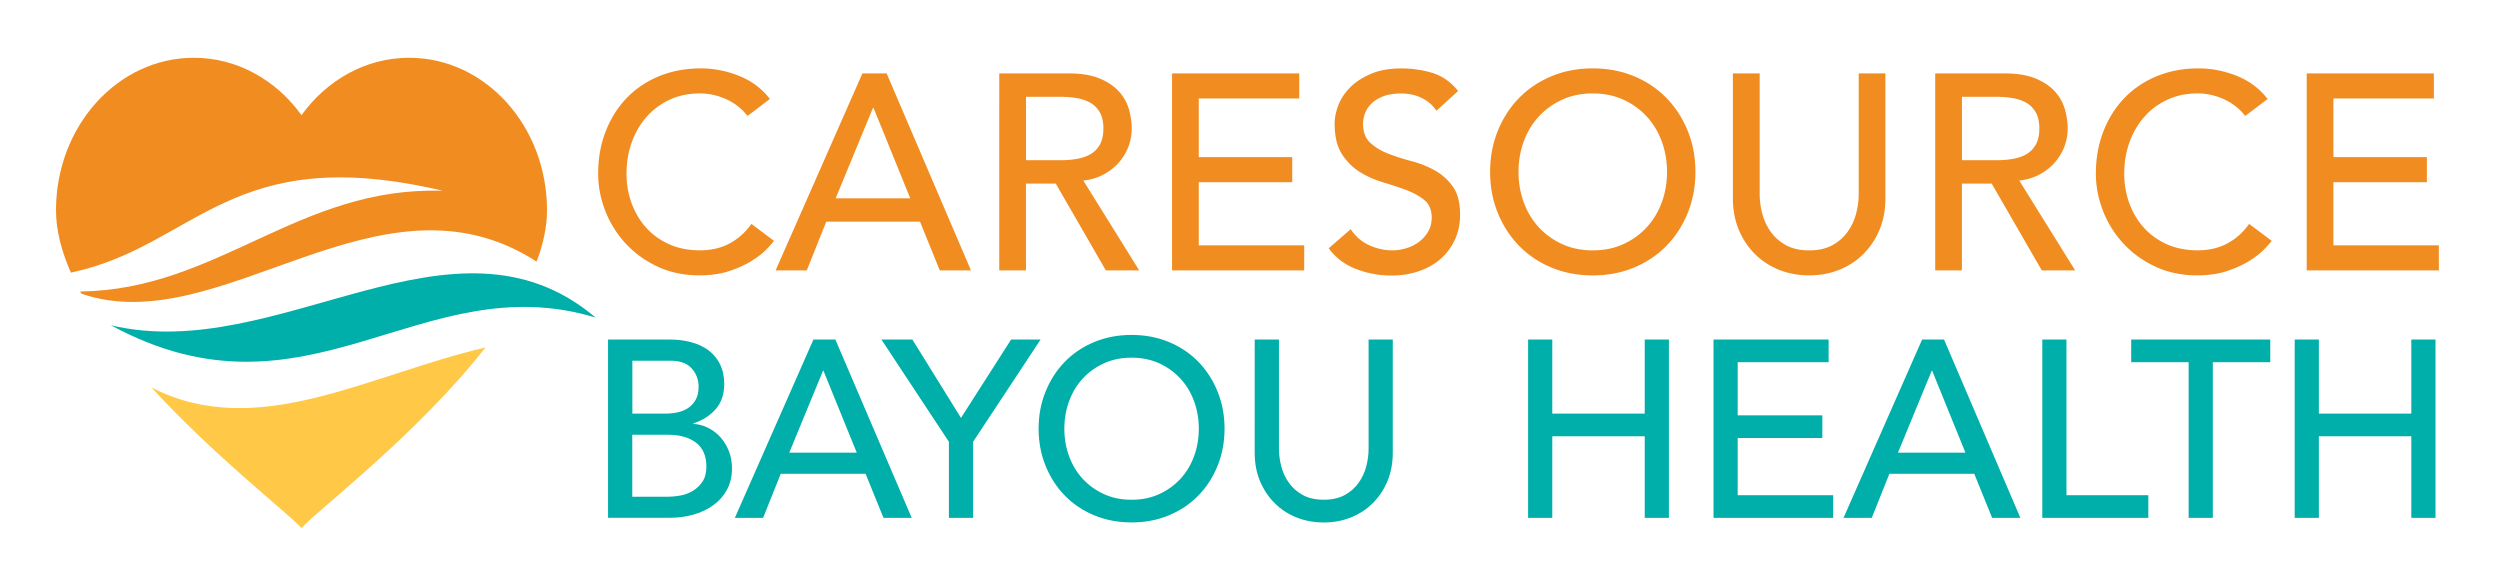 <svg id="Layer_1" xmlns="http://www.w3.org/2000/svg" viewBox="0 0 612 144"><style>.st0{fill:#f18c21}.st1{fill:#ffc846}.st2{fill-rule:evenodd;clip-rule:evenodd}.st2,.st3{fill:#00afaa}</style><path class="st0" d="M108.42 46.71c-35.26-1.19-55.01 24.24-88.79 24.65l.3.54c34.13 11.74 73.04-32.65 111.43-7.86 1.62-4.27 2.55-8.49 2.55-12.56 0-20.62-15.11-37.34-33.74-37.34-10.67 0-20.18 5.49-26.36 14.05-6.18-8.56-15.69-14.05-26.36-14.05-18.63 0-33.74 16.72-33.74 37.34 0 4.92 1.35 10.06 3.65 15.26 30.69-6.49 38.92-32.35 91.06-20.03z"/><path class="st1" d="M37.07 94.84c15.4 16.84 33.32 30.65 36.73 34.42 4.05-4.48 28.59-23.13 45.04-44.2-28.6 6.63-55.97 23.13-81.77 9.78z"/><path class="st2" d="M145.81 77.74c-42.79-12.96-70.39 28.08-118.67 1.88 41.02 9.8 83.8-31.37 118.67-1.88z"/><g><path class="st0" d="M182.99 28.39c-1.36-1.77-3.09-3.13-5.18-4.09-2.09-.95-4.25-1.43-6.47-1.43-2.72 0-5.19.51-7.39 1.53-2.2 1.02-4.09 2.42-5.65 4.19s-2.78 3.85-3.64 6.23c-.86 2.38-1.29 4.94-1.29 7.66 0 2.54.41 4.95 1.23 7.22.82 2.27 2 4.27 3.54 5.99 1.54 1.73 3.43 3.09 5.65 4.09s4.75 1.5 7.56 1.5c2.77 0 5.2-.57 7.29-1.7s3.86-2.72 5.31-4.77l5.52 4.15c-.36.5-1 1.22-1.91 2.15-.91.93-2.11 1.86-3.61 2.79-1.5.93-3.3 1.75-5.41 2.45-2.11.7-4.55 1.06-7.32 1.06-3.81 0-7.25-.73-10.32-2.18-3.06-1.45-5.68-3.36-7.83-5.72a25.02 25.02 0 0 1-4.94-8c-1.14-2.97-1.7-5.98-1.7-9.02 0-3.72.61-7.16 1.84-10.32s2.94-5.88 5.14-8.17c2.2-2.29 4.85-4.07 7.94-5.35 3.09-1.27 6.49-1.91 10.22-1.91 3.18 0 6.3.61 9.37 1.84 3.06 1.23 5.57 3.11 7.53 5.65l-5.48 4.16zM211.12 17.97h5.93l20.64 48.22h-7.63l-4.84-11.92h-22.95l-4.77 11.92h-7.63l21.25-48.22zm11.71 30.58l-8.99-22.14h-.14l-9.13 22.14h18.26zM244.63 17.97h16.96c3.09 0 5.63.42 7.63 1.26 2 .84 3.58 1.91 4.73 3.2 1.16 1.29 1.96 2.75 2.42 4.36.45 1.61.68 3.17.68 4.67 0 1.54-.27 3.03-.82 4.46-.54 1.43-1.33 2.72-2.35 3.88-1.02 1.16-2.27 2.14-3.75 2.93s-3.12 1.28-4.94 1.46l13.69 22h-8.17l-12.26-21.25h-7.29v21.25h-6.54V17.97zm6.54 21.25h8.58c1.27 0 2.53-.1 3.78-.31 1.25-.2 2.36-.58 3.34-1.12.98-.54 1.76-1.33 2.35-2.35s.89-2.35.89-3.98-.3-2.96-.89-3.98c-.59-1.02-1.37-1.8-2.35-2.35-.98-.54-2.09-.92-3.34-1.12-1.25-.2-2.51-.31-3.78-.31h-8.58v15.52zM286.92 17.97h31.13v6.13h-24.59v14.37h22.88v6.13h-22.88v15.46h25.81v6.13h-32.35V17.97zM330.65 56.11c1.18 1.77 2.69 3.08 4.53 3.92 1.84.84 3.73 1.26 5.69 1.26 1.09 0 2.2-.17 3.34-.51a10.2 10.2 0 0 0 3.1-1.53c.93-.68 1.69-1.52 2.28-2.52.59-1 .89-2.16.89-3.47 0-1.86-.59-3.28-1.77-4.26-1.18-.98-2.65-1.79-4.39-2.45-1.75-.66-3.66-1.29-5.72-1.91-2.07-.61-3.97-1.46-5.72-2.55-1.75-1.09-3.21-2.55-4.39-4.39-1.18-1.84-1.77-4.33-1.77-7.46 0-1.41.31-2.91.92-4.5.61-1.59 1.58-3.04 2.89-4.36 1.32-1.32 3.01-2.42 5.07-3.3 2.07-.89 4.55-1.33 7.46-1.33 2.63 0 5.15.36 7.56 1.09 2.41.73 4.52 2.2 6.33 4.43l-5.31 4.84c-.82-1.27-1.98-2.29-3.47-3.06-1.5-.77-3.2-1.16-5.11-1.16-1.82 0-3.33.24-4.53.72-1.2.48-2.17 1.09-2.89 1.84-.73.75-1.24 1.56-1.53 2.42-.3.86-.44 1.66-.44 2.38 0 2.04.59 3.61 1.77 4.7 1.18 1.09 2.64 1.98 4.39 2.66 1.75.68 3.65 1.29 5.72 1.84 2.07.54 3.97 1.31 5.72 2.28 1.75.98 3.21 2.29 4.39 3.95 1.18 1.66 1.77 3.94 1.77 6.85 0 2.32-.44 4.4-1.33 6.27-.89 1.86-2.08 3.43-3.58 4.7s-3.27 2.25-5.31 2.93c-2.04.68-4.22 1.02-6.54 1.02-3.09 0-6.02-.54-8.79-1.63-2.77-1.09-4.97-2.77-6.61-5.04l5.38-4.67zM389.91 67.42c-3.68 0-7.06-.65-10.15-1.94-3.09-1.29-5.73-3.08-7.93-5.35-2.2-2.27-3.93-4.95-5.18-8.04-1.25-3.09-1.87-6.42-1.87-10.01s.62-6.92 1.87-10.01 2.97-5.77 5.18-8.04c2.2-2.27 4.85-4.05 7.93-5.35 3.09-1.29 6.47-1.94 10.15-1.94 3.68 0 7.06.65 10.15 1.94 3.09 1.29 5.73 3.08 7.93 5.35 2.2 2.27 3.93 4.95 5.18 8.04 1.25 3.09 1.87 6.43 1.87 10.01 0 3.59-.62 6.92-1.87 10.01s-2.97 5.77-5.18 8.04c-2.2 2.27-4.85 4.05-7.93 5.35-3.09 1.29-6.48 1.94-10.15 1.94zm0-6.13c2.77 0 5.27-.51 7.49-1.53 2.22-1.02 4.13-2.39 5.72-4.12 1.59-1.73 2.82-3.76 3.68-6.1.86-2.34 1.29-4.82 1.29-7.46 0-2.63-.43-5.12-1.29-7.46-.86-2.34-2.09-4.37-3.68-6.1-1.59-1.73-3.5-3.1-5.72-4.12-2.23-1.02-4.72-1.53-7.49-1.53-2.77 0-5.27.51-7.49 1.53s-4.13 2.4-5.72 4.12c-1.59 1.73-2.82 3.76-3.68 6.1-.86 2.34-1.29 4.83-1.29 7.46s.43 5.12 1.29 7.46c.86 2.34 2.09 4.37 3.68 6.1 1.59 1.73 3.5 3.1 5.72 4.12s4.72 1.53 7.49 1.53zM430.77 17.97v29.56c0 1.5.2 3.05.61 4.67.41 1.61 1.09 3.1 2.04 4.46s2.2 2.48 3.75 3.34c1.54.86 3.45 1.29 5.72 1.29 2.27 0 4.18-.43 5.72-1.29 1.54-.86 2.79-1.98 3.75-3.34.95-1.36 1.63-2.85 2.04-4.46.41-1.61.61-3.17.61-4.67V17.97h6.54v30.58c0 2.82-.48 5.37-1.43 7.66s-2.27 4.28-3.95 5.96c-1.68 1.68-3.66 2.97-5.93 3.88s-4.72 1.36-7.36 1.36c-2.63 0-5.09-.45-7.36-1.36s-4.25-2.2-5.93-3.88c-1.68-1.68-3-3.67-3.95-5.96-.95-2.29-1.43-4.85-1.43-7.66V17.97h6.56zM473.75 17.97h16.96c3.09 0 5.63.42 7.63 1.26 2 .84 3.58 1.91 4.73 3.2 1.16 1.29 1.96 2.75 2.42 4.36.45 1.61.68 3.17.68 4.67 0 1.54-.27 3.03-.82 4.46-.54 1.43-1.33 2.72-2.35 3.88-1.02 1.16-2.27 2.14-3.75 2.93s-3.12 1.28-4.94 1.46l13.69 22h-8.17l-12.26-21.25h-7.29v21.25h-6.54V17.97zm6.54 21.25h8.58c1.27 0 2.53-.1 3.78-.31 1.25-.2 2.36-.58 3.34-1.12.98-.54 1.76-1.33 2.35-2.35s.89-2.35.89-3.98-.3-2.96-.89-3.98c-.59-1.02-1.37-1.8-2.35-2.35-.98-.54-2.09-.92-3.34-1.12-1.25-.2-2.51-.31-3.78-.31h-8.58v15.52zM549.63 28.39c-1.36-1.77-3.09-3.13-5.18-4.09-2.09-.95-4.25-1.43-6.47-1.43-2.72 0-5.19.51-7.39 1.53-2.2 1.02-4.09 2.42-5.65 4.19s-2.78 3.85-3.64 6.23c-.86 2.38-1.29 4.94-1.29 7.66 0 2.54.41 4.95 1.23 7.22.82 2.27 2 4.27 3.54 5.99 1.54 1.73 3.43 3.09 5.65 4.09s4.75 1.5 7.56 1.5c2.77 0 5.2-.57 7.29-1.7s3.86-2.72 5.31-4.77l5.52 4.15c-.36.5-1 1.22-1.91 2.15-.91.93-2.11 1.86-3.61 2.79-1.5.93-3.3 1.75-5.41 2.45-2.11.7-4.55 1.06-7.32 1.06-3.81 0-7.25-.73-10.32-2.18-3.06-1.45-5.68-3.36-7.83-5.72a25.02 25.02 0 0 1-4.94-8c-1.14-2.97-1.7-5.98-1.7-9.02 0-3.72.61-7.16 1.84-10.32s2.94-5.88 5.14-8.17c2.2-2.29 4.85-4.07 7.94-5.35 3.09-1.27 6.49-1.91 10.22-1.91 3.18 0 6.3.61 9.37 1.84 3.06 1.23 5.57 3.11 7.53 5.65l-5.48 4.16zM564.68 17.97h31.13v6.13h-24.59v14.37h22.88v6.13h-22.88v15.46h25.81v6.13h-32.35V17.97z"/></g><g><path class="st3" d="M148.87 83.12h15.17c1.89 0 3.65.23 5.27.68 1.62.45 3.02 1.12 4.19 2 1.17.88 2.1 2.02 2.77 3.39.68 1.38 1.02 2.99 1.02 4.84 0 2.51-.7 4.55-2.1 6.14-1.4 1.58-3.21 2.74-5.43 3.48v.12c1.32.08 2.55.42 3.7 1.02 1.15.6 2.15 1.38 2.99 2.34.84.97 1.51 2.09 2 3.36s.74 2.65.74 4.13c0 1.97-.4 3.71-1.2 5.21-.8 1.5-1.9 2.77-3.3 3.79-1.4 1.03-3.02 1.81-4.87 2.34-1.85.54-3.84.8-5.98.8h-14.99V83.12zm5.92 18.13h8.08c1.11 0 2.16-.11 3.15-.34.99-.23 1.85-.61 2.59-1.14.74-.53 1.33-1.21 1.76-2.04s.65-1.83.65-3.02c0-1.73-.55-3.23-1.67-4.5s-2.86-1.91-5.24-1.91h-9.31v12.95zm0 20.35h8.7c.9 0 1.9-.09 2.99-.28 1.09-.18 2.11-.55 3.05-1.11.95-.56 1.75-1.3 2.4-2.25.66-.95.99-2.2.99-3.76 0-2.59-.84-4.53-2.53-5.83-1.69-1.29-3.97-1.94-6.85-1.94h-8.76v15.17zM199.13 83.12h5.37l18.69 43.66h-6.91l-4.38-10.79h-20.78l-4.32 10.79h-6.91l19.24-43.66zm10.6 27.69l-8.14-20.04h-.12l-8.26 20.04h16.52zM232.3 108.16l-16.53-25.04h7.58l11.9 19.18 12.27-19.18h7.22l-16.53 25.04v18.62h-5.92v-18.62zM277.01 127.89c-3.33 0-6.39-.59-9.19-1.76s-5.19-2.79-7.18-4.84c-2-2.06-3.56-4.48-4.69-7.28-1.13-2.79-1.7-5.82-1.7-9.07s.56-6.27 1.7-9.07c1.13-2.79 2.69-5.22 4.69-7.28 1.99-2.06 4.39-3.67 7.18-4.84s5.86-1.76 9.19-1.76 6.39.59 9.19 1.76 5.19 2.79 7.18 4.84 3.56 4.48 4.69 7.28c1.13 2.8 1.7 5.82 1.7 9.07s-.57 6.27-1.7 9.07c-1.13 2.8-2.69 5.22-4.69 7.28s-4.39 3.67-7.18 4.84-5.86 1.76-9.19 1.76zm0-5.55c2.51 0 4.77-.46 6.78-1.39 2.01-.92 3.74-2.17 5.18-3.73 1.44-1.56 2.55-3.4 3.33-5.52.78-2.12 1.17-4.37 1.17-6.75s-.39-4.63-1.17-6.75c-.78-2.12-1.89-3.96-3.33-5.52-1.44-1.56-3.17-2.81-5.18-3.73s-4.28-1.39-6.78-1.39c-2.51 0-4.77.46-6.78 1.39-2.02.92-3.74 2.17-5.18 3.73-1.44 1.56-2.55 3.4-3.33 5.52-.78 2.12-1.17 4.37-1.17 6.75s.39 4.64 1.17 6.75c.78 2.12 1.89 3.96 3.33 5.52 1.44 1.56 3.17 2.81 5.18 3.73 2.02.93 4.28 1.39 6.78 1.39zM313.09 83.12v26.76c0 1.36.18 2.77.55 4.22.37 1.46.99 2.81 1.85 4.04s1.99 2.24 3.39 3.02c1.4.78 3.12 1.17 5.18 1.17 2.05 0 3.78-.39 5.18-1.17 1.4-.78 2.53-1.79 3.39-3.02s1.48-2.58 1.85-4.04c.37-1.46.55-2.87.55-4.22V83.12h5.92v27.69c0 2.55-.43 4.86-1.29 6.94s-2.06 3.88-3.58 5.4c-1.52 1.52-3.31 2.69-5.37 3.52-2.06.82-4.28 1.23-6.66 1.23-2.39 0-4.61-.41-6.66-1.23-2.06-.82-3.84-1.99-5.37-3.52-1.52-1.52-2.71-3.32-3.58-5.4s-1.29-4.39-1.29-6.94V83.12h5.94zM374.08 83.12H380v18.13h22.63V83.12h5.92v43.66h-5.92V106.8H380v19.98h-5.92V83.12zM419.47 83.12h28.18v5.55h-22.26v13.01h20.72v5.55h-20.72v14h23.37v5.55h-29.29V83.12zM470.53 83.12h5.37l18.69 43.66h-6.91l-4.38-10.79h-20.78l-4.32 10.79h-6.91l19.24-43.66zm10.61 27.69L473 90.77h-.12l-8.26 20.04h16.52zM499.95 83.12h5.92v38.11h20.04v5.55h-25.96V83.12zM535.78 88.67h-14.06v-5.55h34.04v5.55H541.7v38.11h-5.92V88.67zM561.74 83.12h5.92v18.13h22.63V83.12h5.92v43.66h-5.92V106.8h-22.63v19.98h-5.92V83.12z"/></g></svg>